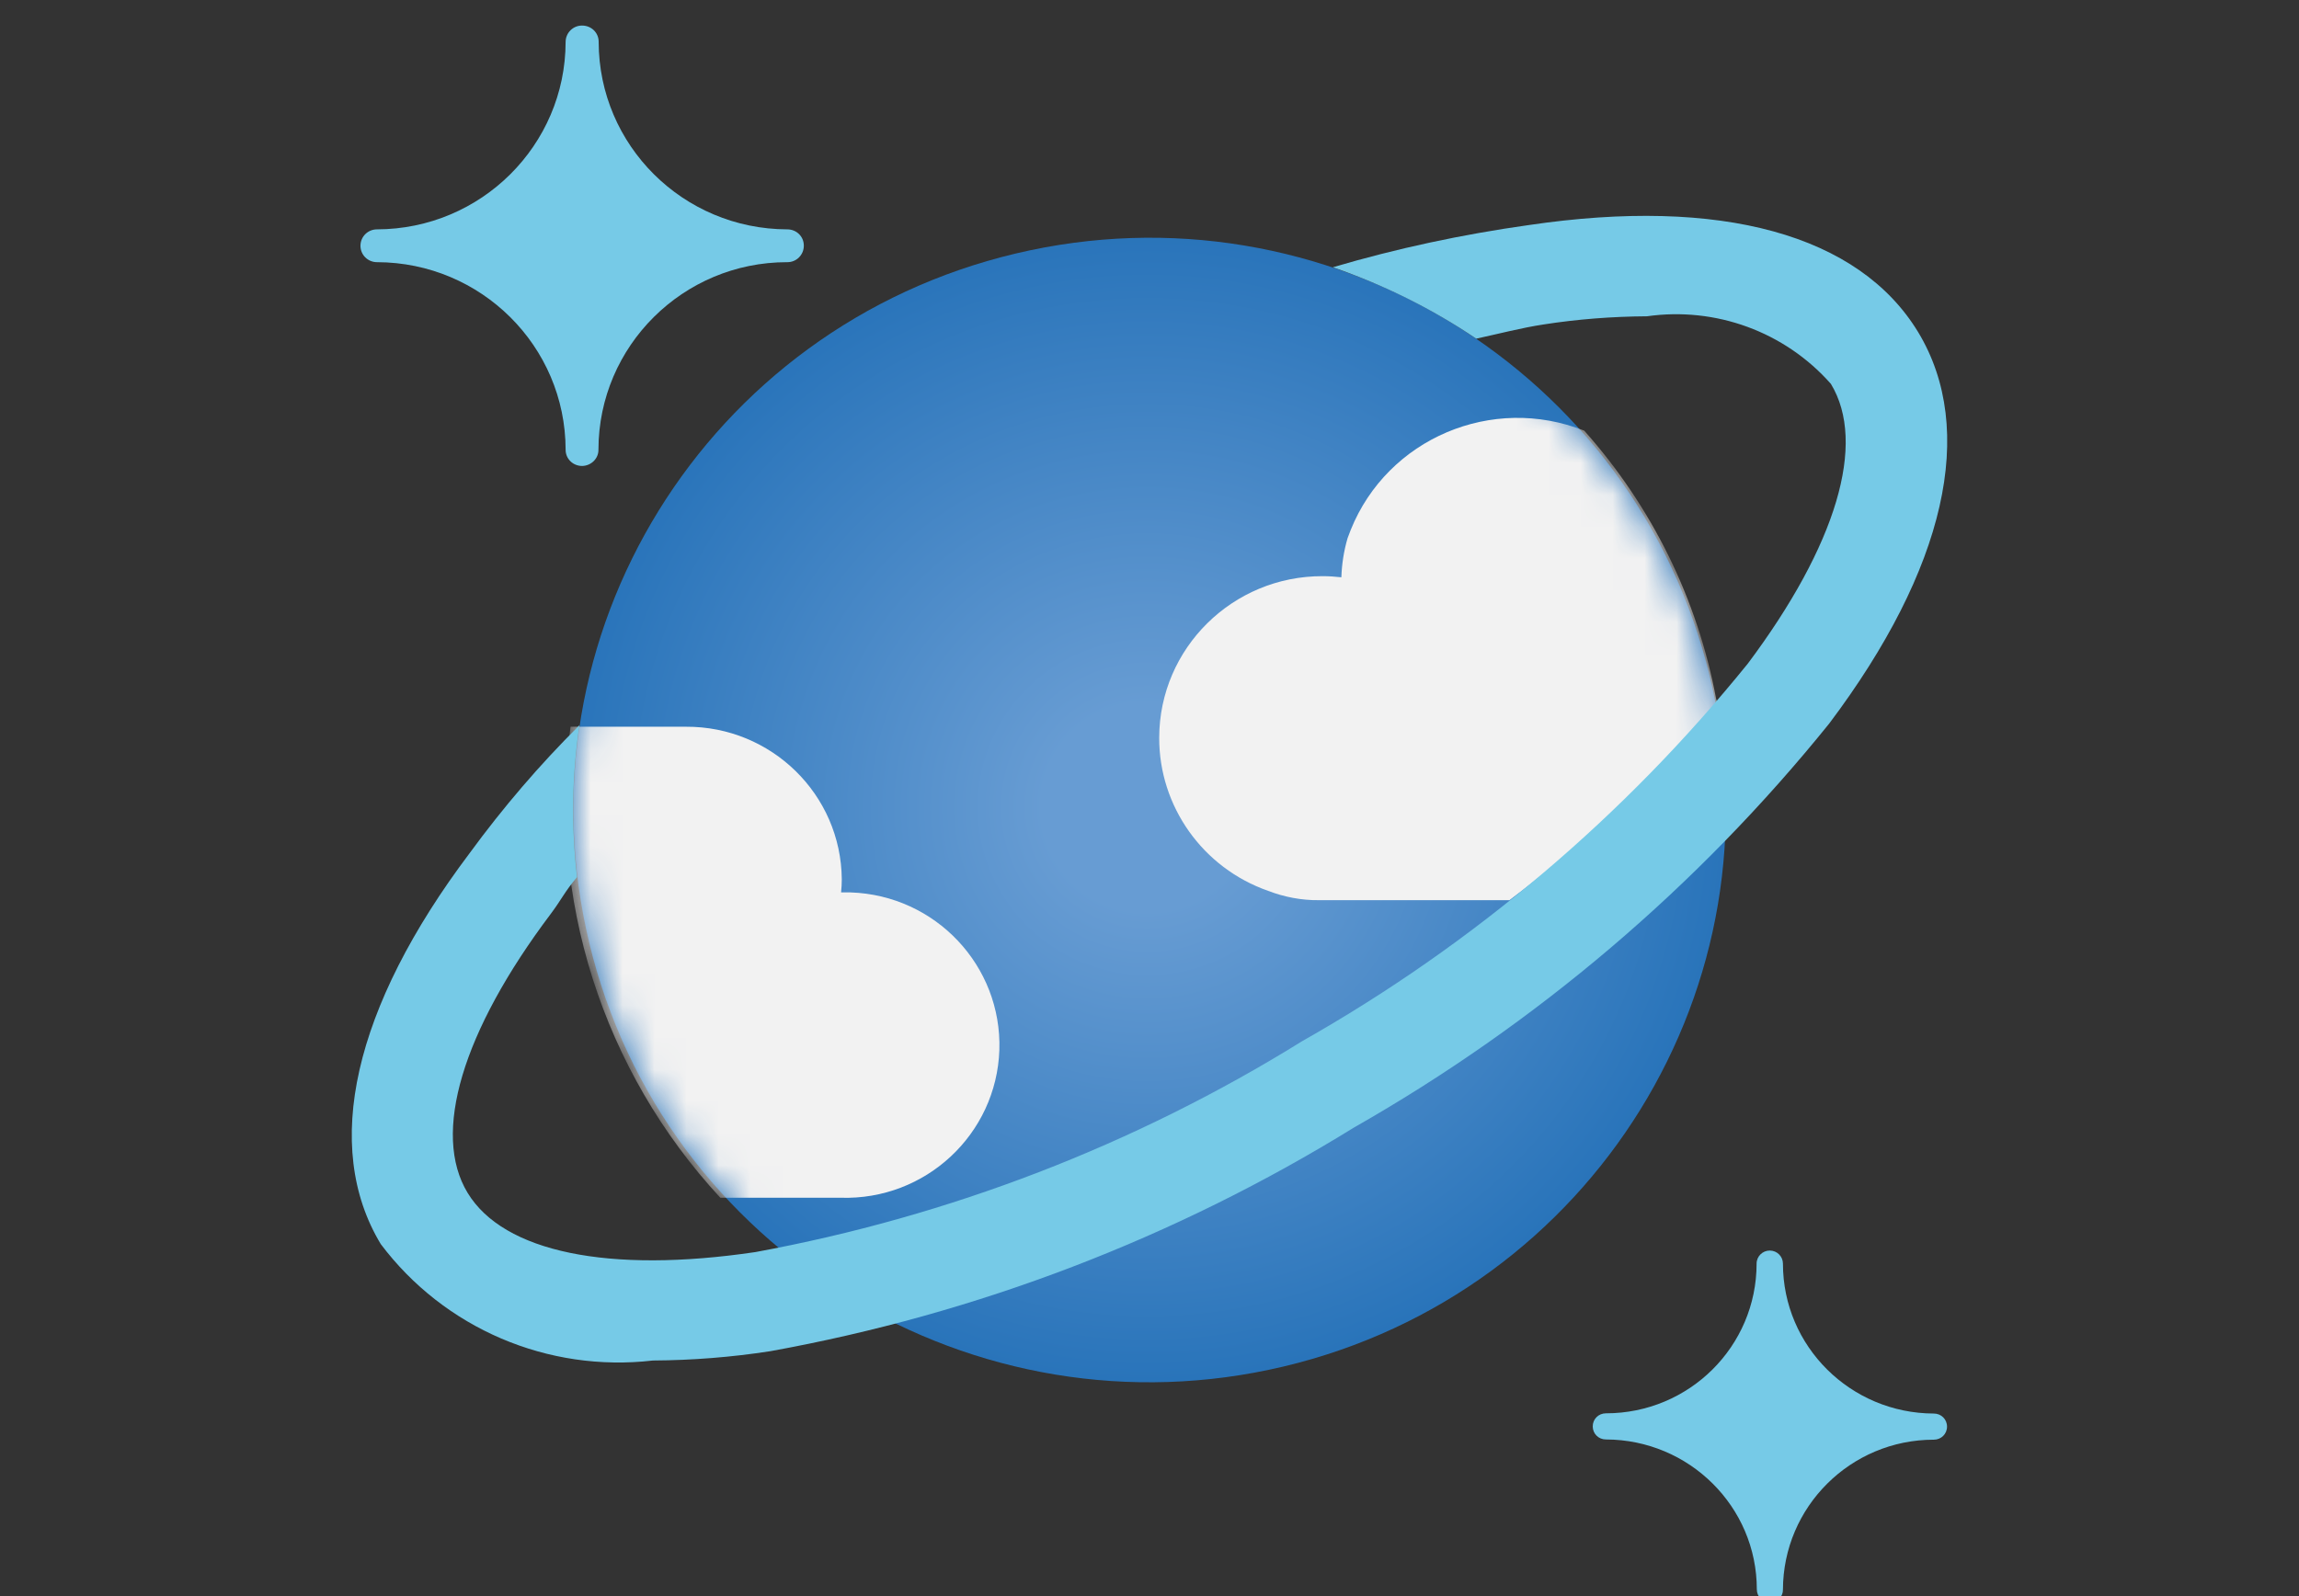 <svg width="72" height="50" viewBox="0 0 72 50" fill="none" xmlns="http://www.w3.org/2000/svg">
<rect x="0" y="0" width="72" height="50" fill="#333333" stroke="none"/>
<g clip-path="url(#clip0_2853_16653)">
<path d="M18.232 14.597C17.945 14.597 17.714 14.375 17.714 14.09V14.083C17.707 10.846 15.071 8.22 11.806 8.213C11.52 8.213 11.289 7.984 11.289 7.699C11.289 7.414 11.52 7.185 11.806 7.185C15.064 7.178 17.707 4.552 17.714 1.315C17.714 1.03 17.945 0.801 18.224 0.801H18.232C18.518 0.801 18.749 1.023 18.749 1.308V1.315C18.756 4.552 21.392 7.178 24.657 7.185C24.943 7.185 25.174 7.407 25.174 7.692V7.699C25.174 7.984 24.943 8.213 24.663 8.213H24.649C21.392 8.213 18.749 10.839 18.742 14.083C18.749 14.361 18.518 14.59 18.232 14.597Z" fill="#76CAE7"/>
<path d="M55.432 50.199C55.202 50.199 55.02 50.019 55.02 49.789C55.02 47.198 52.902 45.1 50.294 45.093C50.063 45.093 49.881 44.913 49.881 44.684C49.881 44.454 50.063 44.274 50.294 44.274C52.902 44.274 55.013 42.176 55.013 39.585C55.013 39.355 55.202 39.175 55.425 39.175C55.656 39.175 55.838 39.362 55.838 39.585C55.838 42.176 57.956 44.274 60.564 44.281C60.795 44.281 60.977 44.461 60.977 44.691C60.977 44.92 60.795 45.1 60.564 45.1C57.956 45.1 55.845 47.205 55.838 49.797C55.845 50.012 55.663 50.199 55.432 50.199Z" fill="#76CAE7"/>
<path d="M53.552 21.21C55.866 30.838 49.881 40.508 40.198 42.808C30.515 45.107 20.769 39.168 18.455 29.539C16.141 19.911 22.119 10.241 31.809 7.942C41.499 5.642 51.231 11.582 53.552 21.21Z" fill="url(#paint0_radial_2853_16653)"/>
<mask id="mask0_2853_16653" style="mask-type:luminance" maskUnits="userSpaceOnUse" x="17" y="7" width="38" height="37">
<path d="M53.552 21.21C55.866 30.838 49.881 40.508 40.198 42.808C30.515 45.107 20.769 39.168 18.455 29.539C16.141 19.911 22.119 10.241 31.809 7.942C41.499 5.642 51.231 11.582 53.552 21.21Z" fill="white"/>
</mask>
<g mask="url(#mask0_2853_16653)">
<path d="M26.328 37.521C28.984 37.605 31.207 35.534 31.298 32.895C31.382 30.255 29.299 28.046 26.642 27.956C26.621 27.956 26.6 27.956 26.579 27.956C26.502 27.956 26.418 27.956 26.341 27.956C26.355 27.817 26.363 27.684 26.363 27.546C26.341 24.885 24.153 22.752 21.483 22.766H17.868C17.155 28.129 18.868 33.534 22.559 37.521H26.328Z" fill="#F2F2F2"/>
<path d="M53.769 22.037C53.776 21.995 53.769 21.947 53.748 21.905C53.167 18.779 51.734 15.868 49.616 13.492C46.735 12.346 43.456 13.735 42.303 16.597C42.268 16.681 42.24 16.771 42.205 16.854C42.086 17.257 42.023 17.667 42.009 18.084C41.813 18.063 41.618 18.049 41.422 18.049C38.604 18.042 36.311 20.307 36.304 23.107C36.297 25.26 37.667 27.191 39.716 27.907C40.219 28.101 40.765 28.206 41.31 28.199H47.274C49.665 26.399 51.846 24.336 53.769 22.037Z" fill="#F2F2F2"/>
</g>
<path d="M60.075 10.408C58.222 7.351 53.901 6.156 47.861 7.053C45.791 7.344 43.743 7.782 41.743 8.372C43.33 8.921 44.848 9.671 46.232 10.609C46.938 10.457 47.651 10.269 48.336 10.165C49.406 9.998 50.49 9.915 51.58 9.908C53.734 9.602 55.901 10.394 57.341 12.027C58.467 13.888 57.516 17.077 54.74 20.786C50.874 25.566 46.141 29.581 40.779 32.617C35.542 35.868 29.732 38.105 23.657 39.223C19.056 39.904 15.771 39.223 14.645 37.368C13.519 35.514 14.47 32.318 17.253 28.622C17.595 28.164 17.679 27.942 18.071 27.476C17.889 25.892 17.91 24.294 18.148 22.718C16.896 23.961 15.75 25.302 14.708 26.726C11.065 31.561 10.08 35.917 11.925 38.973C13.911 41.613 17.155 43.002 20.448 42.62C21.678 42.613 22.909 42.516 24.125 42.328C30.606 41.154 36.807 38.779 42.408 35.319C48.12 32.068 53.167 27.775 57.285 22.669C60.935 17.82 61.92 13.464 60.075 10.408Z" fill="#76CAE7"/>
</g>
<defs>
<radialGradient id="paint0_radial_2853_16653" cx="0" cy="0" r="1" gradientUnits="userSpaceOnUse" gradientTransform="translate(35.931 25.287) scale(18.21 17.921)">
<stop offset="0.18" stop-color="#679CD3"/>
<stop offset="1" stop-color="#2974BA"/>
</radialGradient>
<clipPath id="clip0_2853_16653">
<rect width="72" height="50" fill="white"/>
</clipPath>
</defs>
</svg>
